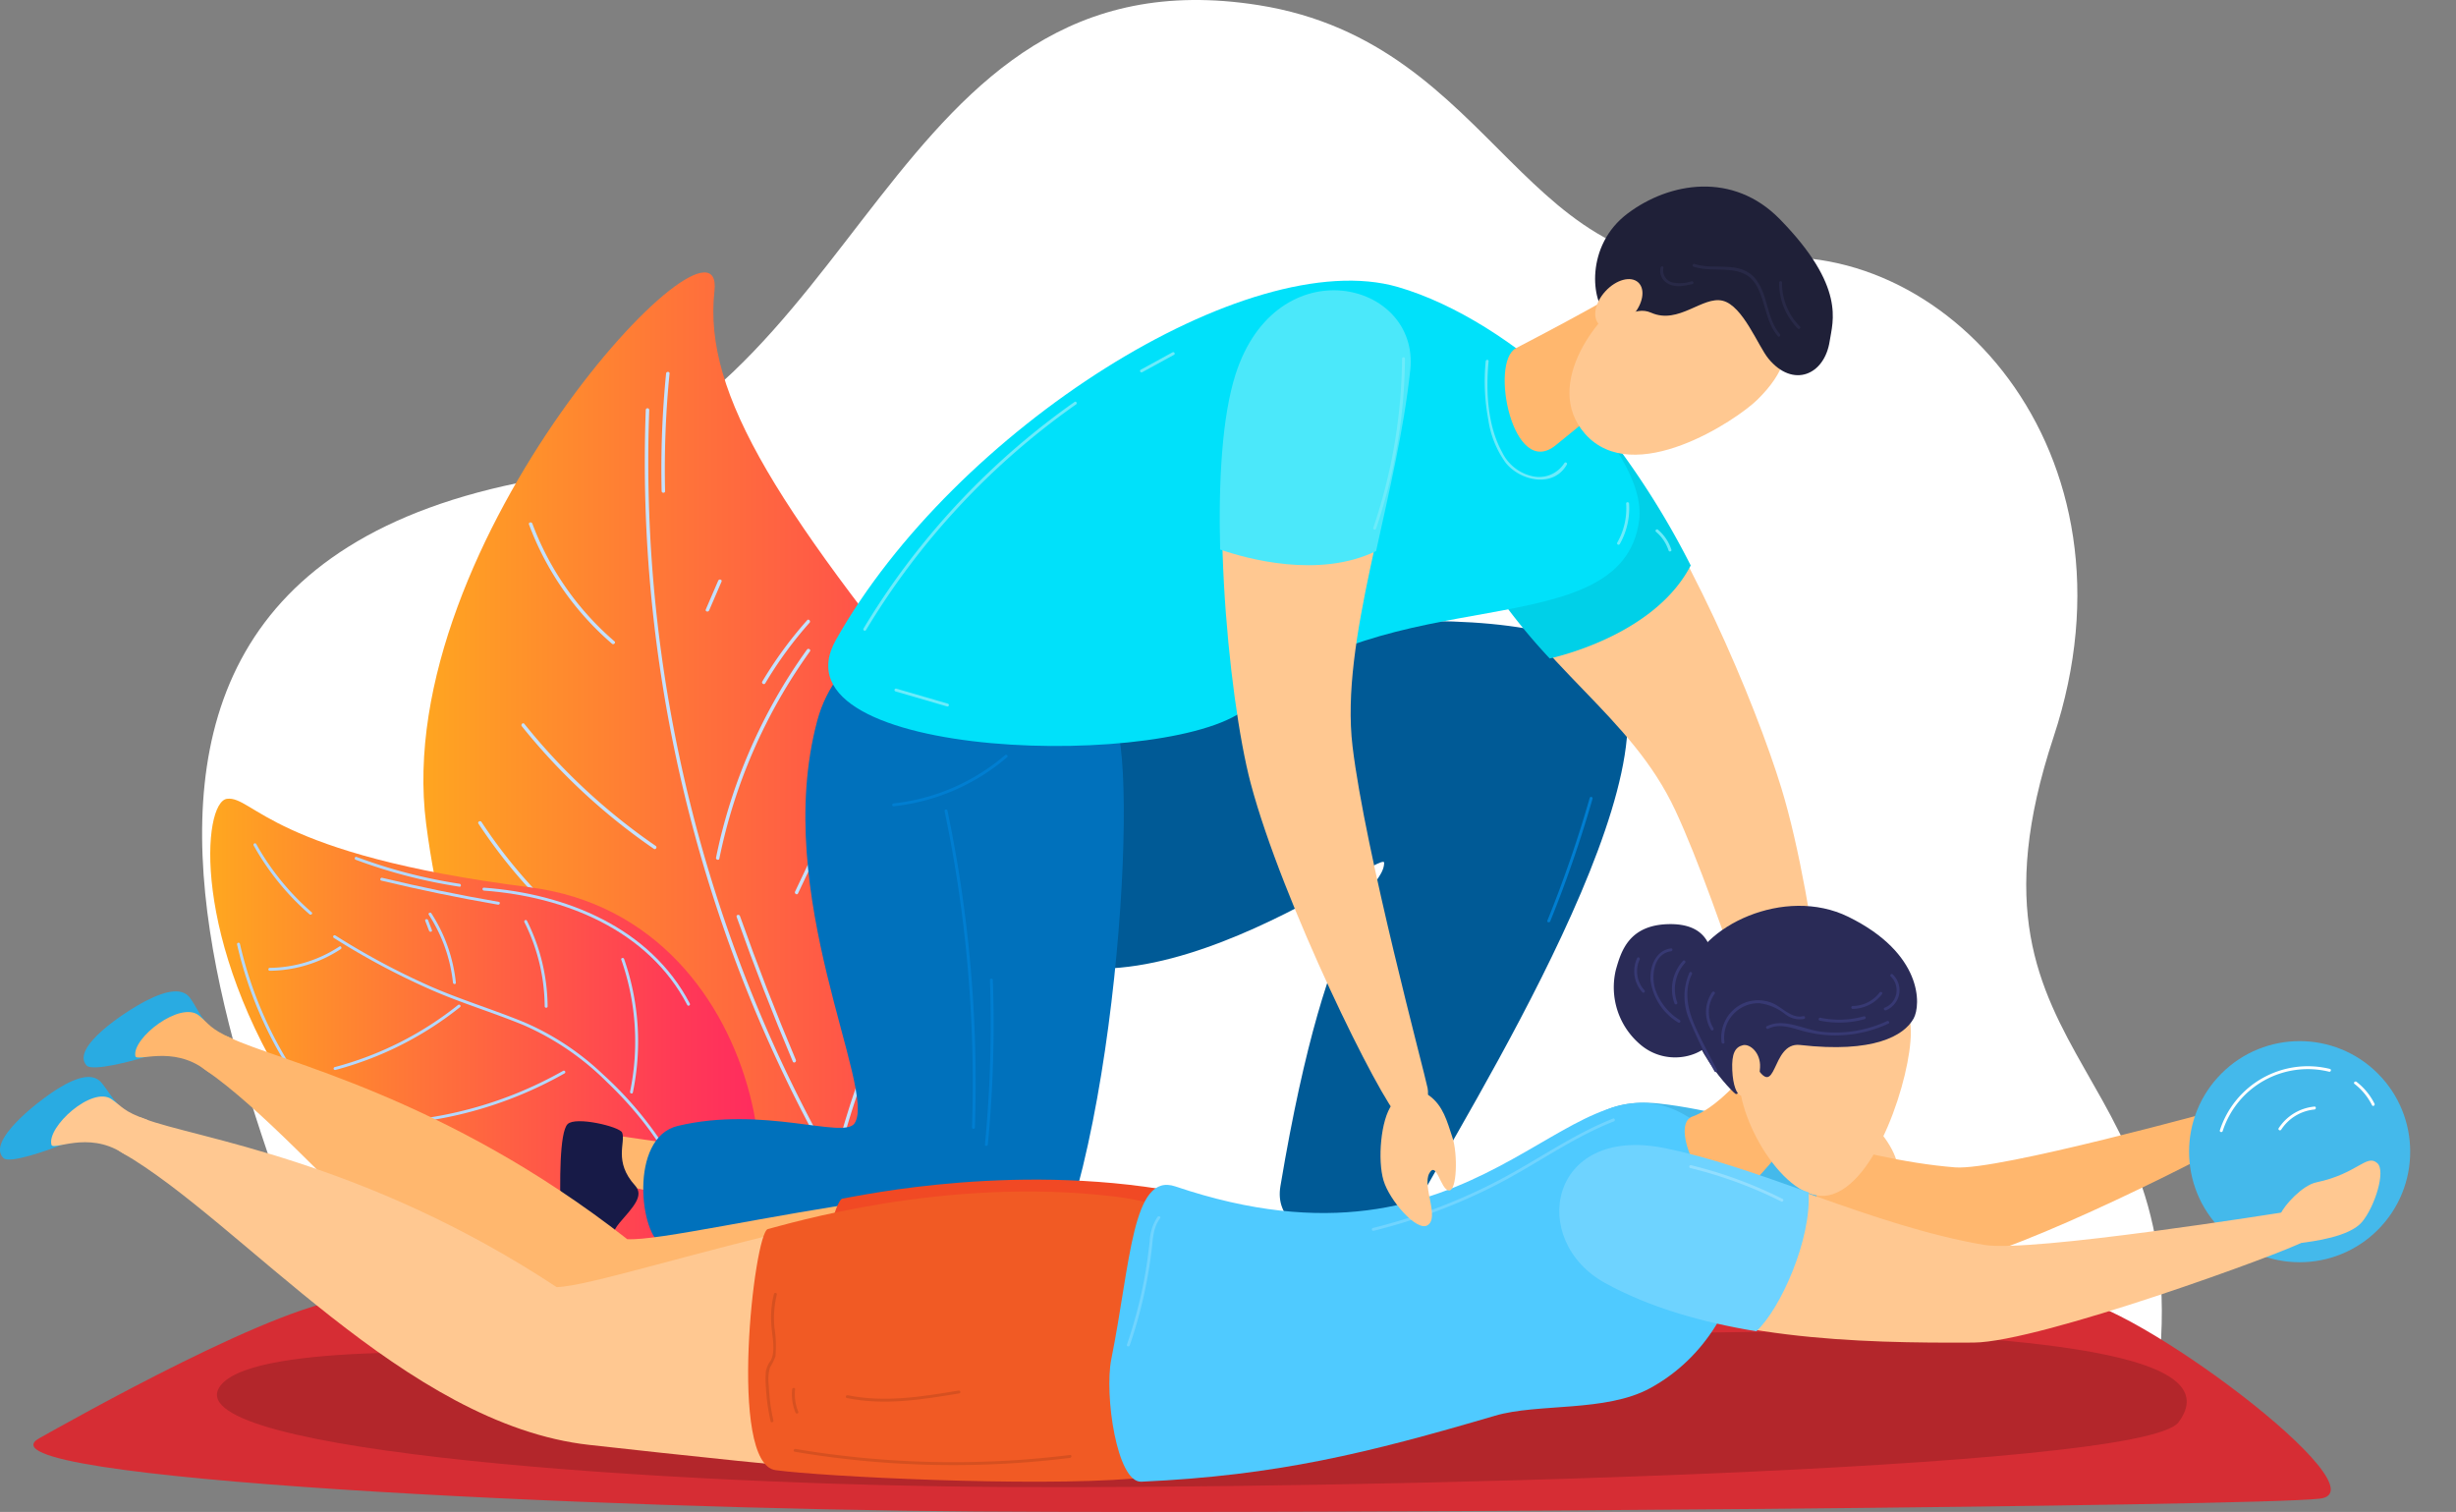 <svg xmlns="http://www.w3.org/2000/svg" xmlns:xlink="http://www.w3.org/1999/xlink" width="345.423" height="212.637" viewBox="0 0 345.423 212.637"><rect x="0" y="0" width="345.423" height="212.637" fill="#808080" stroke="none"/><defs><linearGradient id="linear-gradient" y1="0.5" x2="1" y2="0.5" gradientUnits="objectBoundingBox"><stop offset="0" stop-color="#ffac1d"></stop><stop offset="0.355" stop-color="#ff7638"></stop><stop offset="0.791" stop-color="#ff3a56"></stop><stop offset="1" stop-color="#ff2363"></stop></linearGradient></defs><g id="Gruppe_269" data-name="Gruppe 269" transform="translate(613.496 -3313.051)"><g id="Gruppe_246" data-name="Gruppe 246" transform="translate(-585.071 3313.051)"><path id="Pfad_717" data-name="Pfad 717" d="M-326.646,3349.623c-31.735,5.016-34.7-30.48-68.87-35.857-52.7-8.292-55.112,58.029-102.188,66.831-85.7,16.025-26.544,109.046-25.3,131.477h253.184c9.059-50.416-29.65-47.563-13.839-95.362C-270.281,3376.281-299.466,3345.327-326.646,3349.623Z" transform="translate(544.052 -3313.051)" fill="#fff"></path><g id="Gruppe_244" data-name="Gruppe 244" transform="translate(31.121 38.316)"><path id="Pfad_718" data-name="Pfad 718" d="M-404.509,3549.379c16.266-2.129,42.112-41.531,14.282-75.267s-38.473-50.209-36.855-64.843-45.657,35.25-40.551,74.929C-462.281,3525.8-437.842,3553.742-404.509,3549.379Z" transform="translate(468.02 -3406.659)" fill="url(#linear-gradient)"></path><path id="Pfad_719" data-name="Pfad 719" d="M-391.8,3453.571a.243.243,0,0,1,.486.013,198.651,198.651,0,0,0,3.6,45.6,200.8,200.8,0,0,0,13.958,43.792,197.842,197.842,0,0,0,12.071,22.688c.165.267-.262.5-.426.234a199.139,199.139,0,0,1-19.452-41.542,201.4,201.4,0,0,1-9.479-44.674A197.849,197.849,0,0,1-391.8,3453.571Z" transform="translate(423.078 -3434.234)" fill="#c4e1ff"></path><path id="Pfad_720" data-name="Pfad 720" d="M-324.3,3647.055a126.541,126.541,0,0,1,18.244-38.105c.18-.255.594,0,.413.256a126.134,126.134,0,0,0-18.192,37.991A.243.243,0,0,1-324.3,3647.055Z" transform="translate(383.135 -3526.086)" fill="#c4e1ff"></path><path id="Pfad_721" data-name="Pfad 721" d="M-340.342,3603.415l5.192-10.951c.134-.282.546-.024.413.257l-5.192,10.951C-340.062,3603.953-340.475,3603.695-340.342,3603.415Z" transform="translate(392.618 -3516.338)" fill="#c4e1ff"></path><path id="Pfad_722" data-name="Pfad 722" d="M-354.677,3536.094c.182-.252.6,0,.413.256A75.818,75.818,0,0,0-367,3565.486c-.062.306-.527.164-.465-.142A76.138,76.138,0,0,1-354.677,3536.094Z" transform="translate(408.627 -3483.052)" fill="#c4e1ff"></path><path id="Pfad_723" data-name="Pfad 723" d="M-371.009,3516.367l1.748-4.057c.122-.284.589-.146.465.142l-1.749,4.057C-370.667,3516.792-371.134,3516.655-371.009,3516.367Z" transform="translate(410.73 -3468.973)" fill="#c4e1ff"></path><path id="Pfad_724" data-name="Pfad 724" d="M-431.286,3492.709a40.491,40.491,0,0,0,11.55,16.555c.237.2-.117.537-.353.334a40.954,40.954,0,0,1-11.669-16.772C-431.868,3492.533-431.395,3492.419-431.286,3492.709Z" transform="translate(446.611 -3457.387)" fill="#c4e1ff"></path><path id="Pfad_725" data-name="Pfad 725" d="M-433.92,3561.641a86.364,86.364,0,0,0,18.472,17.161c.257.177,0,.591-.256.413a86.786,86.786,0,0,1-18.569-17.24C-434.467,3561.733-434.116,3561.4-433.92,3561.641Z" transform="translate(448.12 -3498.154)" fill="#c4e1ff"></path><path id="Pfad_726" data-name="Pfad 726" d="M-394.03,3649.729a32.537,32.537,0,0,0,8.838,5.118c.29.111.151.578-.142.465a32.954,32.954,0,0,1-8.953-5.17C-394.526,3649.948-394.273,3649.532-394.03,3649.729Z" transform="translate(424.524 -3550.205)" fill="#c4e1ff"></path><path id="Pfad_727" data-name="Pfad 727" d="M-448.72,3595.312a71.835,71.835,0,0,0,15.855,17.188c.244.19-.009.606-.256.413a72.547,72.547,0,0,1-16.024-17.366C-449.318,3595.284-448.891,3595.052-448.72,3595.312Z" transform="translate(456.895 -3518.025)" fill="#c4e1ff"></path><path id="Pfad_728" data-name="Pfad 728" d="M-401,3684.672a62.062,62.062,0,0,0,21.83,10.771c.3.081.161.546-.141.465a62.423,62.423,0,0,1-21.946-10.823C-401.5,3684.9-401.25,3684.481-401,3684.672Z" transform="translate(428.644 -3570.847)" fill="#c4e1ff"></path><path id="Pfad_729" data-name="Pfad 729" d="M-420.718,3672.19a55.289,55.289,0,0,0,17.227,13.208c.28.137.023.55-.256.413a55.635,55.635,0,0,1-17.324-13.285C-421.277,3672.289-420.925,3671.954-420.718,3672.19Z" transform="translate(440.325 -3563.455)" fill="#c4e1ff"></path><path id="Pfad_730" data-name="Pfad 730" d="M-359.936,3627.554q3.626,10.231,7.858,20.23c.121.286-.3.522-.426.235q-4.255-10.054-7.9-20.348C-360.512,3627.375-360.039,3627.261-359.936,3627.554Z" transform="translate(404.464 -3537.037)" fill="#c4e1ff"></path><path id="Pfad_731" data-name="Pfad 731" d="M-351.611,3534.644a56.246,56.246,0,0,1,6.31-8.618c.208-.234.541.12.334.353a55.551,55.551,0,0,0-6.231,8.522C-351.358,3535.17-351.771,3534.914-351.611,3534.644Z" transform="translate(399.281 -3477.121)" fill="#c4e1ff"></path><path id="Pfad_732" data-name="Pfad 732" d="M-385.577,3441.049c.031-.309.517-.3.486.013a136.6,136.6,0,0,0-.629,16.532c.007.313-.479.3-.486-.013A136.608,136.608,0,0,1-385.577,3441.049Z" transform="translate(419.714 -3426.838)" fill="#c4e1ff"></path></g><g id="Gruppe_245" data-name="Gruppe 245" transform="translate(1.139 112.324)"><path id="Pfad_733" data-name="Pfad 733" d="M-472.214,3655.576c14.794-1.24,11.418-51.145-24.189-55.659-36.328-4.605-38.823-12.887-42.5-12.432-3.447.426-5.153,19.87,9.71,42.614C-514.574,3652.476-494.347,3657.431-472.214,3655.576Z" transform="translate(541.27 -3587.467)" fill="url(#linear-gradient)"></path><path id="Pfad_734" data-name="Pfad 734" d="M-498.7,3634.414a102.385,102.385,0,0,0,13.046,7.015c4.428,1.977,9.063,3.358,13.537,5.2a37.644,37.644,0,0,1,11.051,7.318,51.354,51.354,0,0,1,8.152,9.416,35.2,35.2,0,0,1,5.363,12.83c.049.258-.348.357-.4.1-1.578-8.318-6.527-15.51-12.569-21.272a38.259,38.259,0,0,0-11.719-8c-4.3-1.774-8.756-3.1-13.02-4.975a102.847,102.847,0,0,1-13.659-7.288A.2.2,0,0,1-498.7,3634.414Z" transform="translate(516.305 -3615.178)" fill="#b3d8ff"></path><path id="Pfad_735" data-name="Pfad 735" d="M-526.006,3602.91a35.876,35.876,0,0,0,7.793,9.594c.2.173-.1.454-.3.282a36.18,36.18,0,0,1-7.855-9.679A.2.2,0,0,1-526.006,3602.91Z" transform="translate(532.482 -3596.528)" fill="#b3d8ff"></path><path id="Pfad_736" data-name="Pfad 736" d="M-399.64,3642.34a35.172,35.172,0,0,1,1.23,18.776c-.053.257-.445.137-.392-.119a34.78,34.78,0,0,0-1.235-18.558C-400.124,3642.19-399.726,3642.094-399.64,3642.34Z" transform="translate(457.854 -3619.795)" fill="#b3d8ff"></path><path id="Pfad_737" data-name="Pfad 737" d="M-432.983,3629.263a27.293,27.293,0,0,1,2.905,12.041c0,.264-.407.252-.409-.011a26.812,26.812,0,0,0-2.855-11.833C-433.459,3629.225-433.1,3629.027-432.983,3629.263Z" transform="translate(477.532 -3612.093)" fill="#b3d8ff"></path><path id="Pfad_738" data-name="Pfad 738" d="M-465.847,3626.722a22.187,22.187,0,0,1,3.448,9.752c.028.261-.381.248-.409-.011a21.775,21.775,0,0,0-3.4-9.544C-466.35,3626.7-465.99,3626.5-465.847,3626.722Z" transform="translate(496.951 -3610.597)" fill="#b3d8ff"></path><path id="Pfad_739" data-name="Pfad 739" d="M-467.005,3628.993l.539,1.4c.095.246-.3.341-.4.1l-.539-1.4C-467.5,3628.846-467.1,3628.75-467.005,3628.993Z" transform="translate(497.646 -3611.912)" fill="#b3d8ff"></path><path id="Pfad_740" data-name="Pfad 740" d="M-439.939,3720.485a43.621,43.621,0,0,0,21.085-4c.238-.111.436.248.2.359a44.069,44.069,0,0,1-21.293,4.048C-440.212,3720.878-440.2,3720.469-439.939,3720.485Z" transform="translate(481.536 -3663.665)" fill="#b3d8ff"></path><path id="Pfad_741" data-name="Pfad 741" d="M-486.474,3688.175a55.738,55.738,0,0,0,27.09-7.242.2.2,0,0,1,.2.359,56.177,56.177,0,0,1-27.3,7.292C-486.749,3688.586-486.737,3688.177-486.474,3688.175Z" transform="translate(509.023 -3642.659)" fill="#b3d8ff"></path><path id="Pfad_742" data-name="Pfad 742" d="M-498.7,3667.014a47.1,47.1,0,0,0,17.349-8.739c.2-.163.488.132.282.3a47.6,47.6,0,0,1-17.532,8.839A.2.2,0,0,1-498.7,3667.014Z" transform="translate(516.213 -3629.264)" fill="#b3d8ff"></path><path id="Pfad_743" data-name="Pfad 743" d="M-521.078,3641.218a18.089,18.089,0,0,0,9.78-3c.22-.145.416.215.2.359a18.491,18.491,0,0,1-9.988,3.049C-521.353,3641.63-521.341,3641.221-521.078,3641.218Z" transform="translate(529.463 -3617.425)" fill="#b3d8ff"></path><path id="Pfad_744" data-name="Pfad 744" d="M-531.638,3637.117a55.44,55.44,0,0,0,8.883,19.8c.153.215-.208.41-.359.2a55.731,55.731,0,0,1-8.922-19.9A.205.205,0,0,1-531.638,3637.117Z" transform="translate(535.819 -3616.706)" fill="#b3d8ff"></path><path id="Pfad_745" data-name="Pfad 745" d="M-447.5,3618.04c11.474.835,23.381,5.607,28.954,16.3.122.233-.237.431-.359.2-5.5-10.562-17.274-15.261-28.605-16.086C-447.774,3618.43-447.764,3618.021-447.5,3618.04Z" transform="translate(486.002 -3605.526)" fill="#b3d8ff"></path><path id="Pfad_746" data-name="Pfad 746" d="M-491.351,3607.47a72.684,72.684,0,0,0,14.489,3.773c.257.039.249.449-.011.409a73.176,73.176,0,0,1-14.6-3.791C-491.716,3607.77-491.6,3607.377-491.351,3607.47Z" transform="translate(511.934 -3599.274)" fill="#b3d8ff"></path><path id="Pfad_747" data-name="Pfad 747" d="M-482.57,3614.643q8.148,1.959,16.41,3.384c.259.044.138.437-.119.392q-8.258-1.424-16.41-3.384C-482.945,3614.973-482.826,3614.581-482.57,3614.643Z" transform="translate(506.752 -3603.515)" fill="#b3d8ff"></path></g></g><g id="Gruppe_268" data-name="Gruppe 268" transform="translate(-613.497 3339.289)"><g id="Gruppe_256" data-name="Gruppe 256" transform="translate(78.792)"><g id="Gruppe_251" data-name="Gruppe 251" transform="translate(0 59.833)"><g id="Gruppe_248" data-name="Gruppe 248" transform="translate(54.203 1.264)"><g id="Gruppe_247" data-name="Gruppe 247"><path id="Pfad_748" data-name="Pfad 748" d="M-167.015,3720.624s-2.088,11.922-2.339,13.347,6.915,1.564,6.942.7c.095-2.934,2.708-11.176,2.708-11.176Z" transform="translate(218.159 -3641.132)" fill="#ffb76e"></path><path id="Pfad_749" data-name="Pfad 749" d="M-172.727,3747.479c-.827.293-2.5,6.448-1.408,7.628s8.218,1.362,12.795,1.325c3.514-.029,9.7.076,9.322-1.89-.749-3.854-5.8-4.313-8-6.311s-3.731-3.636-5.216-2.361C-168.7,3748.846-171.328,3746.983-172.727,3747.479Z" transform="translate(221.192 -3655.779)" fill="#171a47"></path><path id="Pfad_750" data-name="Pfad 750" d="M-284.82,3566.477c16.535,23.866,57.962-8.413,57.921-6.063-.067,3.8-7.642,4.009-14.589,45.478-1.558,9.3,16.2,8.7,17.564,5.684,3.943-8.734,36.955-58.976,30.419-76.649-5.138-13.892-56.085-7.974-75.5-1.866C-289.6,3539.541-292.2,3555.822-284.82,3566.477Z" transform="translate(288.58 -3526.418)" fill="#005a96"></path></g><path id="Pfad_751" data-name="Pfad 751" d="M-75.875,3587.017a172.791,172.791,0,0,1-5.952,17.24c-.1.244.3.35.4.109a172.9,172.9,0,0,0,5.951-17.24A.2.2,0,0,0-75.875,3587.017Z" transform="translate(166.464 -3562.128)" fill="#007ed1"></path></g><g id="Gruppe_250" data-name="Gruppe 250"><g id="Gruppe_249" data-name="Gruppe 249" transform="translate(0 71.612)"><path id="Pfad_752" data-name="Pfad 752" d="M-390.691,3705.043s-11.977-1.747-13.408-1.957-1.367,6.956-.5,6.959c2.936.01,11.249,2.388,11.249,2.388Z" transform="translate(411.68 -3701.117)" fill="#ffb76e"></path><path id="Pfad_753" data-name="Pfad 753" d="M-412.294,3699.88c-.317-.818-6.517-2.319-7.666-1.189s-1.127,8.253-.959,12.828c.129,3.511.2,9.7,2.154,9.264,3.832-.859,4.146-5.92,6.08-8.174s3.528-3.833,2.212-5.282C-413.544,3703.945-411.757,3701.265-412.294,3699.88Z" transform="translate(421.002 -3698.284)" fill="#171a47"></path></g><path id="Pfad_754" data-name="Pfad 754" d="M-368,3538.614c-6.538,24.526,8.476,51.9,5.241,56.634-1.542,2.257-12.821-2.522-24.867.359-6.95,1.663-5.259,15.658-2.115,16.677,17.017,5.513,34.932,16.087,46.681,12.518,14.172-4.306,19.926-65.283,17.723-82.592C-328.693,3515.845-362.885,3519.425-368,3538.614Z" transform="translate(404.149 -3523.329)" fill="#0071bc"></path><path id="Pfad_755" data-name="Pfad 755" d="M-288.525,3591.308c-.054-.258-.449-.148-.4.108a186.452,186.452,0,0,1,3.854,44.462c-.009.264.4.263.409,0A186.912,186.912,0,0,0-288.525,3591.308Z" transform="translate(342.987 -3563.396)" fill="#007ed1"></path><path id="Pfad_756" data-name="Pfad 756" d="M-273.958,3649.487c-.009-.263-.419-.264-.409,0a177.216,177.216,0,0,1-.7,23.133c-.025.262.384.26.409,0A177.205,177.205,0,0,0-273.958,3649.487Z" transform="translate(334.804 -3597.731)" fill="#007ed1"></path><path id="Pfad_757" data-name="Pfad 757" d="M-291.054,3572.43a28.851,28.851,0,0,1-15.673,6.785c-.259.028-.262.438,0,.409a29.33,29.33,0,0,0,15.963-6.9C-290.564,3572.547-290.855,3572.259-291.054,3572.43Z" transform="translate(353.617 -3552.301)" fill="#007ed1"></path></g></g><g id="Gruppe_253" data-name="Gruppe 253" transform="translate(125.843 29.685)"><g id="Gruppe_252" data-name="Gruppe 252" transform="translate(0)"><path id="Pfad_758" data-name="Pfad 758" d="M-110.34,3472.144c9.814,16.821,22.094,22.75,28.418,36.3s15.607,44.325,16.387,46.382,4.576,4.793,5.584,1.446-2.028-34.512-7.064-50.975c-3.654-11.944-13.567-35.591-24.066-48.837C-102.543,3442-118.249,3458.588-110.34,3472.144Z" transform="translate(112.922 -3450.379)" fill="#ffc891"></path><path id="Pfad_759" data-name="Pfad 759" d="M3.459,3695.658c2.273-.677,6.938-.729,9.079.656s4.939,5.846,4,7.09c-1.143,1.51-4.309-1.742-6.015-1.246-5.233,1.522-7.4-.659-8.166-1.835C1.368,3698.814,1.377,3696.28,3.459,3695.658Z" transform="translate(45.467 -3594.7)" fill="#ffc891"></path><path id="Pfad_760" data-name="Pfad 760" d="M-91.573,3455.424c-11.775-14.856-27.91,2.184-19.785,16.11a84.673,84.673,0,0,0,11.129,14.828c2.674-.617,15.078-3.926,19.827-13.085A115.83,115.83,0,0,0-91.573,3455.424Z" transform="translate(113.558 -3449.676)" fill="#00d0e8"></path></g><path id="Pfad_761" data-name="Pfad 761" d="M-42.426,3497.795a6.146,6.146,0,0,0-1.876-2.807c-.2-.169-.49.119-.289.29a5.757,5.757,0,0,1,1.771,2.626C-42.74,3498.153-42.344,3498.046-42.426,3497.795Z" transform="translate(72.861 -3476.41)" fill="#6cebfa"></path></g><g id="Gruppe_254" data-name="Gruppe 254" transform="translate(37.698 13.233)"><path id="Pfad_762" data-name="Pfad 762" d="M-269.753,3469.331c-9.539,9.089-67.769,7.88-58.062-9.347,16.668-29.581,57.988-55.71,79.036-49.607,16.236,4.708,35.29,22.823,33.922,32.853C-217.316,3461.255-250.7,3451.175-269.753,3469.331Z" transform="translate(328.902 -3409.484)" fill="#00e1fa"></path><path id="Pfad_763" data-name="Pfad 763" d="M-287.141,3451.093a105.445,105.445,0,0,0-24.247,23.7q-2.913,3.957-5.442,8.174a.2.2,0,0,0,.353.207,105.042,105.042,0,0,1,29.542-31.73C-286.72,3451.3-286.924,3450.941-287.141,3451.093Z" transform="translate(321.789 -3434.04)" fill="#6cebfa"></path><path id="Pfad_764" data-name="Pfad 764" d="M-217.21,3434.063l-4.473,2.448c-.231.127-.025.48.206.354l4.473-2.448C-216.772,3434.29-216.979,3433.936-217.21,3434.063Z" transform="translate(265.63 -3423.986)" fill="#6cebfa"></path><path id="Pfad_765" data-name="Pfad 765" d="M-92.136,3451.217a4.2,4.2,0,0,1-4.457,1.847,6.234,6.234,0,0,1-4.293-3.388c-2.067-3.742-2.292-8.626-1.9-12.787.025-.263-.385-.26-.409,0a29.031,29.031,0,0,0,.361,8.192,13.652,13.652,0,0,0,2.478,6.124c2.054,2.534,6.692,3.544,8.571.217A.2.2,0,0,0-92.136,3451.217Z" transform="translate(195.661 -3425.556)" fill="#6cebfa"></path><path id="Pfad_766" data-name="Pfad 766" d="M-56.17,3485.8c-.016-.262-.426-.264-.409,0a9.739,9.739,0,0,1-1.249,5.479.2.2,0,0,0,.353.206A10.155,10.155,0,0,0-56.17,3485.8Z" transform="translate(168.801 -3454.445)" fill="#6cebfa"></path><path id="Pfad_767" data-name="Pfad 767" d="M-298.63,3551.757l-7.242-2.109a.2.2,0,0,0-.109.395l7.242,2.109A.2.2,0,0,0-298.63,3551.757Z" transform="translate(315.448 -3492.271)" fill="#6cebfa"></path></g><g id="Gruppe_255" data-name="Gruppe 255" transform="translate(132.838)"><path id="Pfad_768" data-name="Pfad 768" d="M-75.56,3422.817s-11.3,9.08-13.7,11.062c-6.052,5-9.389-11.66-5.616-13.624,11.8-6.145,15.7-8.606,15.7-8.606Z" transform="translate(96.469 -3397.529)" fill="#ffb76e"></path><path id="Pfad_769" data-name="Pfad 769" d="M-65.261,3411.354c-4.615,2.427-12.932,12.8-6.769,19.787,6.814,7.724,21.291-1.894,24.254-4.815,7.889-7.776,2.255-12.391-2.194-14.991S-61.86,3409.566-65.261,3411.354Z" transform="translate(83.328 -3396.368)" fill="#ffc891"></path><path id="Pfad_770" data-name="Pfad 770" d="M-63.777,3395.048c2.058,1.514,3.721-1.272,6.262-.15,3.865,1.708,7.24-2.4,10.071-1.684s4.955,6.352,6.407,8.125c3.46,4.224,7.91,2.337,8.628-2.472.408-2.724,2.307-7.594-7.01-17.122-6.6-6.752-15.549-5.213-21.407-.809C-66.9,3385.5-65.864,3393.513-63.777,3395.048Z" transform="translate(78.119 -3377.154)" fill="#1f2038"></path><path id="Pfad_771" data-name="Pfad 771" d="M-60.154,3414.13c-1.508,1.642-3.577,2.2-4.621,1.237s-.667-3.067.842-4.709,3.577-2.2,4.621-1.237S-58.646,3412.488-60.154,3414.13Z" transform="translate(78.097 -3395.936)" fill="#ffc891"></path><path id="Pfad_772" data-name="Pfad 772" d="M-38.642,3406.667a5.332,5.332,0,0,1-2.626.175,1.7,1.7,0,0,1-1.337-2.019.2.2,0,0,0-.395-.109,1.984,1.984,0,0,0,.927,2.214c1.054.688,2.4.393,3.54.133C-38.276,3407-38.385,3406.609-38.642,3406.667Z" transform="translate(64.929 -3393.348)" fill="#282947"></path><path id="Pfad_773" data-name="Pfad 773" d="M-19.626,3413.6c-1.89-2.205-1.612-5.436-3.371-7.7-2.129-2.743-5.8-1.24-8.656-2.176-.251-.082-.359.313-.109.395,3.041,1,7.005-.693,8.89,2.724,1.247,2.261,1.222,5.025,2.957,7.049C-19.743,3414.094-19.455,3413.8-19.626,3413.6Z" transform="translate(58.331 -3392.842)" fill="#282947"></path><path id="Pfad_774" data-name="Pfad 774" d="M.75,3416.03a8.6,8.6,0,0,1-2.512-6.166.2.2,0,0,0-.409,0A9.019,9.019,0,0,0,.46,3416.32C.646,3416.507.935,3416.218.75,3416.03Z" transform="translate(40.769 -3396.358)" fill="#282947"></path></g></g><path id="Pfad_775" data-name="Pfad 775" d="M-601.174,3778.825c4.041-2.248,34.726-19.659,44.3-19.656s232.58,0,241.118,0,44.729,27.086,35.3,28.165-136.013,2.157-188.946,1.8S-611.593,3784.62-601.174,3778.825Z" transform="translate(606.713 -3602.803)" fill="#d62d34"></path><path id="Pfad_776" data-name="Pfad 776" d="M-538.662,3778.393c3.684-6.364,35.559-4.873,44.206-4.87s177.672-3.407,185.378-3.1c28.759,1.165,52.783,3.7,46.016,12.8-5.109,6.867-117.293,9.385-165.113,9.108S-543.88,3787.407-538.662,3778.393Z" transform="translate(569.461 -3609.441)" fill="#b3262b"></path><g id="Gruppe_266" data-name="Gruppe 266" transform="translate(0 101.156)"><g id="Gruppe_257" data-name="Gruppe 257" transform="translate(220.614 23.683)"><path id="Pfad_777" data-name="Pfad 777" d="M152.061,3686.718c1.442-1.361,4.861-4.6,7.319-4.574s6.842,1.958,6.856,3.552c.017,1.934-2.659,1.092-6.939,4.547-1.446,1.167-4.842,1.279-5.978.906C151.587,3690.58,151.143,3687.583,152.061,3686.718Z" transform="translate(-59.042 -3682.144)" fill="#ffb76e"></path><path id="Pfad_778" data-name="Pfad 778" d="M-67.075,3711.258c13.961,6.416,32.854,4.945,47.275,3.386,8.4-.908,38.53-16.208,40.542-17.773,1.267-.986,1.165-4.79-1.731-4.042-1.611.416-32.622,9-38.643,8.525-14.3-1.126-29.313-7.424-41.611-8.751C-75.958,3691.014-77.18,3706.613-67.075,3711.258Z" transform="translate(74.009 -3688.255)" fill="#ffb76e"></path><path id="Pfad_779" data-name="Pfad 779" d="M-38.813,3697.4c-.006-.054-.025-.106-.033-.16-8.127-2.118-16-4.456-23.009-5.212-15.013-1.621-16.259,14.3-5.949,19.034,6.923,3.181,15.034,4.459,23.233,4.753C-41.4,3711.454-38.164,3703.014-38.813,3697.4Z" transform="translate(74.519 -3687.914)" fill="#44b9eb"></path></g><g id="Gruppe_258" data-name="Gruppe 258" transform="translate(11.76 12.033)"><path id="Pfad_780" data-name="Pfad 780" d="M-571.344,3661.371c-2.124,1.176-3.629,1.188-5.076,1.632s-7.129,1.981-7.927,1.1c-2.3-2.524,5.457-7.6,8.347-9.094,3.1-1.6,5.179-1.766,6.177-.441.644.854,1.348,2.319,1.957,3.057C-567.369,3658.23-569.117,3660.138-571.344,3661.371Z" transform="translate(584.767 -3653.684)" fill="#29abe2"></path><path id="Pfad_781" data-name="Pfad 781" d="M-567.018,3666.966c.169.885,5.2-1.557,9.82,1.932,3.957,2.991,5.65-3.546,3.734-4.407-3.07-1.378-3.209-2.069-4.6-3.223C-560.637,3659.139-567.5,3664.405-567.018,3666.966Z" transform="translate(574.297 -3657.871)" fill="#ffb76e"></path><path id="Pfad_782" data-name="Pfad 782" d="M-404.715,3730.277c-18.574,1.068-52.77-5.674-78.392-10.641s-46.27-35.373-62.142-46.314c-3.451-2.379-.705-6.545,3.48-4.522,6.88,3.326,30.211,8.235,55.879,28.341,8.723.492,60.4-14.175,83.746-4.535S-394.573,3729.694-404.715,3730.277Z" transform="translate(562.349 -3662.295)" fill="#ffb76e"></path><path id="Pfad_783" data-name="Pfad 783" d="M-330.706,3721.017c-1.964.32-8.319,32.42-1.688,33.881s35.724,5.546,49.92,5.289c15.967-.29,31.931-33.317.8-39.733C-305.24,3715.6-328.167,3720.6-330.706,3721.017Z" transform="translate(437.436 -3691.879)" fill="#f14924"></path></g><g id="Gruppe_259" data-name="Gruppe 259" transform="translate(0 24.067)"><path id="Pfad_784" data-name="Pfad 784" d="M-600.25,3690.719c-2.02,1.345-3.52,1.481-4.925,2.041s-6.943,2.557-7.811,1.747c-2.5-2.328,4.817-8.022,7.576-9.745,2.96-1.848,5.017-2.183,6.12-.945.711.8,1.533,2.2,2.2,2.886C-596.544,3687.264-598.13,3689.308-600.25,3690.719Z" transform="translate(613.496 -3683.083)" fill="#29abe2"></path><path id="Pfad_785" data-name="Pfad 785" d="M-595.884,3696.594c.24.869,5.057-1.977,9.945,1.123,4.189,2.657,5.342-4,3.362-4.7-3.172-1.124-3.367-1.8-4.85-2.837C-590.164,3688.271-596.578,3694.081-595.884,3696.594Z" transform="translate(603.124 -3687.053)" fill="#ffc891"></path><path id="Pfad_786" data-name="Pfad 786" d="M-429.357,3746.965c-18.425,2.582-53.058-1.343-79-4.2s-49.006-31.473-65.718-41.082c-3.633-2.088-1.237-6.466,3.1-4.792,7.129,2.752,30.784,5.739,58.008,23.682,8.733-.223,59.041-19.063,83.1-11.362S-419.3,3745.555-429.357,3746.965Z" transform="translate(591.26 -3691.018)" fill="#ffc891"></path><path id="Pfad_787" data-name="Pfad 787" d="M-353.661,3727.716c-1.931.479-5.642,32.991,1.086,33.906s36.034,2.351,50.185,1.193c18.584-1.521,29.1-35.814-2.448-39.665C-328.722,3720.234-351.164,3727.1-353.661,3727.716Z" transform="translate(461.655 -3706.325)" fill="#f15a24"></path><path id="Pfad_788" data-name="Pfad 788" d="M-301.909,3811.735a133.215,133.215,0,0,1-38.609-.847c-.257-.044-.368.351-.109.395a133.56,133.56,0,0,0,38.718.862C-301.651,3812.113-301.648,3811.7-301.909,3811.735Z" transform="translate(452.405 -3758.573)" fill="#d65020"></path><path id="Pfad_789" data-name="Pfad 789" d="M-349.266,3757.416a13.375,13.375,0,0,0-.36,4.428c.084,1.483.645,3.654-.128,5a3.362,3.362,0,0,0-.653,1.491,13.573,13.573,0,0,0,.013,2.3,28.32,28.32,0,0,0,.652,4.688c.057.257.452.148.395-.109a27.539,27.539,0,0,1-.654-4.969,6.08,6.08,0,0,1,.172-2.48,8.041,8.041,0,0,0,.763-1.549,15.733,15.733,0,0,0-.126-3.994,13.806,13.806,0,0,1,.322-4.692A.2.2,0,0,0-349.266,3757.416Z" transform="translate(458.122 -3726.905)" fill="#d65020"></path><path id="Pfad_790" data-name="Pfad 790" d="M-340.493,3793.28a6.6,6.6,0,0,1-.449-3.167c.027-.262-.383-.26-.409,0a6.826,6.826,0,0,0,.463,3.276C-340.791,3793.63-340.394,3793.524-340.493,3793.28Z" transform="translate(452.767 -3746.188)" fill="#d65020"></path><path id="Pfad_791" data-name="Pfad 791" d="M-307,3790.825c-5.149.869-10.408,1.713-15.6.658-.257-.052-.367.342-.109.395,5.263,1.071,10.589.224,15.813-.658C-306.632,3791.176-306.742,3790.782-307,3790.825Z" transform="translate(441.818 -3746.722)" fill="#d65020"></path></g><g id="Gruppe_261" data-name="Gruppe 261" transform="translate(156.022 18.394)"><g id="Gruppe_260" data-name="Gruppe 260" transform="translate(0 9.314)"><path id="Pfad_792" data-name="Pfad 792" d="M-152.107,3693.287c13.543,6.838,11.574,30.259-4.173,38.828-6.228,3.389-15.756,2.086-21.787,3.861-17.869,5.255-30.661,8.419-49.755,9.282-3.442.155-5.224-12.243-4.222-17.228,2.731-13.579,2.939-26.352,9.009-24.3C-180.035,3718.285-168.245,3685.139-152.107,3693.287Z" transform="translate(232.321 -3691.979)" fill="#4fcaff"></path></g><path id="Pfad_793" data-name="Pfad 793" d="M-14.453,3676.317s-7.523,11.03-12.1,14.851c-4.186,3.5-10.654-9.4-6.987-10.705,5.418-1.929,11.347-11.238,11.347-11.238Z" transform="translate(115.544 -3669.224)" fill="#ffb76e"></path><path id="Pfad_794" data-name="Pfad 794" d="M-221.98,3731.023a6.707,6.707,0,0,0-1.111,3.473c-.191,1.683-.41,3.358-.715,5.025a65.851,65.851,0,0,1-2.483,9.469c-.085.25.31.357.395.109a65.852,65.852,0,0,0,2.413-9.092q.4-2.1.655-4.23c.192-1.573.2-3.236,1.2-4.548C-221.467,3731.02-221.822,3730.816-221.98,3731.023Z" transform="translate(228.765 -3705.676)" fill="#70d4ff"></path><path id="Pfad_795" data-name="Pfad 795" d="M-108.189,3697.354c-5.677,2.238-10.646,5.833-16.026,8.653a80.048,80.048,0,0,1-17.755,6.738.2.2,0,0,0,.109.394,80.393,80.393,0,0,0,17.188-6.434c5.593-2.868,10.721-6.641,16.593-8.956C-107.838,3697.653-107.944,3697.257-108.189,3697.354Z" transform="translate(179.039 -3685.831)" fill="#70d4ff"></path></g><g id="Gruppe_262" data-name="Gruppe 262" transform="translate(301.443 12.584)"><circle id="Ellipse_5" data-name="Ellipse 5" cx="15.549" cy="15.549" r="15.549" transform="translate(0 21.99) rotate(-45)" fill="#44b9eb"></circle><path id="Pfad_796" data-name="Pfad 796" d="M164.724,3679.77a13,13,0,0,0-15.471,8.634c-.081.251.314.359.395.109a12.579,12.579,0,0,1,14.968-8.348C164.872,3680.227,164.981,3679.833,164.724,3679.77Z" transform="translate(-138.482 -3669.422)" fill="#fff"></path><path id="Pfad_797" data-name="Pfad 797" d="M198.235,3687.773a8.879,8.879,0,0,0-2.526-3.076c-.206-.159-.5.129-.289.289a8.628,8.628,0,0,1,2.462,2.993C198,3688.215,198.353,3688.008,198.235,3687.773Z" transform="translate(-165.715 -3672.527)" fill="#fff"></path><path id="Pfad_798" data-name="Pfad 798" d="M174.452,3693.259a6.752,6.752,0,0,0-5.028,3.039c-.145.22.209.426.353.207a6.309,6.309,0,0,1,4.675-2.836C174.711,3693.642,174.714,3693.233,174.452,3693.259Z" transform="translate(-150.382 -3677.61)" fill="#fff"></path></g><g id="Gruppe_263" data-name="Gruppe 263" transform="translate(226.955)"><path id="Pfad_799" data-name="Pfad 799" d="M-45.017,3636.84c-.1-2.059-.248-6.31-6.093-6.275s-6.892,3.952-7.6,6.392a10.542,10.542,0,0,0,3.429,10.541c3.9,3.338,9.515,1.578,10.53-1.368S-44.93,3638.594-45.017,3636.84Z" transform="translate(59.027 -3627.994)" fill="#2a2b57"></path><path id="Pfad_800" data-name="Pfad 800" d="M-15.775,3658.329c-.8,6,6.353,18.525,12.489,17.263,6.744-1.389,11.577-16.759,11.564-22.887-.023-10.633-11.343-12-16.321-9.24S-15.188,3653.908-15.775,3658.329Z" transform="translate(33.515 -3634.885)" fill="#ffc891"></path><path id="Pfad_801" data-name="Pfad 801" d="M-2.275,3640.129c-1.348,2.436-5.652,4.907-15.975,3.724-4.225-.485-3.139,8.371-6.511,2.5-1.178-.363-1.716,5.045-2.617,4.337s-8.625-8.739-6.682-16.66c1.7-6.918,13.654-12.587,22.587-8.209C-.973,3630.97-1.226,3638.232-2.275,3640.129Z" transform="translate(44.464 -3624.286)" fill="#2a2b57"></path><path id="Pfad_802" data-name="Pfad 802" d="M-14.383,3675.252c-.168,3.076-1.641,4.257-2.7,3.955-.592-.169-1.113-1.432-1.208-3.57-.105-2.34.4-3.251,1.5-3.512C-15.8,3671.893-14.271,3673.2-14.383,3675.252Z" transform="translate(34.971 -3652.527)" fill="#ffc891"></path><path id="Pfad_803" data-name="Pfad 803" d="M-30.124,3660.772c-1.057-2.069-2.206-4.116-3.133-6.247-.994-2.283-1.541-4.877-.393-7.212.116-.235-.237-.443-.353-.207a8.279,8.279,0,0,0-.038,6.558,65.652,65.652,0,0,0,3.564,7.314C-30.358,3661.213-30,3661.006-30.124,3660.772Z" transform="translate(44.658 -3637.704)" fill="#373973"></path><path id="Pfad_804" data-name="Pfad 804" d="M-26.433,3653.841a4.847,4.847,0,0,0-.176,5.27.2.2,0,0,0,.353-.207,4.436,4.436,0,0,1,.176-4.856C-25.93,3653.831-26.284,3653.626-26.433,3653.841Z" transform="translate(40.288 -3641.69)" fill="#373973"></path><path id="Pfad_805" data-name="Pfad 805" d="M-10.518,3658.961c-1.68.4-2.98-1.3-4.416-1.869A5.331,5.331,0,0,0-18.55,3657a5.256,5.256,0,0,0-3.458,5.634c.03.258.44.261.409,0a4.83,4.83,0,0,1,4.916-5.491,7.242,7.242,0,0,1,3.668,1.58,3.279,3.279,0,0,0,2.6.634C-10.153,3659.294-10.262,3658.9-10.518,3658.961Z" transform="translate(37.183 -3643.448)" fill="#373973"></path><path id="Pfad_806" data-name="Pfad 806" d="M10.352,3663.851a17.171,17.171,0,0,1-9.3,1.485c-2.428-.3-5.227-1.965-7.607-.764-.235.118-.028.472.207.353,1.535-.774,3.2-.151,4.737.281a17.538,17.538,0,0,0,4.088.652,17.664,17.664,0,0,0,8.08-1.655C10.8,3664.094,10.589,3663.74,10.352,3663.851Z" transform="translate(28.093 -3647.643)" fill="#373973"></path><path id="Pfad_807" data-name="Pfad 807" d="M17.754,3662.232a12.92,12.92,0,0,1-6.105.2c-.257-.053-.367.342-.109.4a13.437,13.437,0,0,0,6.323-.2A.2.2,0,0,0,17.754,3662.232Z" transform="translate(17.432 -3646.695)" fill="#373973"></path><path id="Pfad_808" data-name="Pfad 808" d="M35.059,3647.757a.2.2,0,0,0-.289.289,2.656,2.656,0,0,1-.859,4.4c-.241.1-.033.457.207.354A3.064,3.064,0,0,0,35.059,3647.757Z" transform="translate(4.194 -3638.114)" fill="#373973"></path><path id="Pfad_809" data-name="Pfad 809" d="M26.61,3653.953a4.806,4.806,0,0,1-3.771,1.892.2.2,0,0,0,0,.409,5.249,5.249,0,0,0,4.125-2.095C27.124,3653.951,26.769,3653.747,26.61,3653.953Z" transform="translate(10.787 -3641.759)" fill="#373973"></path><path id="Pfad_810" data-name="Pfad 810" d="M-37.446,3643.1a5.862,5.862,0,0,0-1.2,5.974c.088.246.484.14.395-.109a5.458,5.458,0,0,1,1.095-5.576C-36.98,3643.192-37.268,3642.9-37.446,3643.1Z" transform="translate(47.197 -3635.359)" fill="#373973"></path><path id="Pfad_811" data-name="Pfad 811" d="M-42.273,3648.984a8.178,8.178,0,0,1-3.488-4.475c-.531-1.865-.115-4.9,2.265-5.191.258-.032.261-.442,0-.409-2.209.272-3.081,2.7-2.866,4.665a8.237,8.237,0,0,0,3.883,5.763C-42.258,3649.482-42.053,3649.128-42.273,3648.984Z" transform="translate(51.565 -3632.922)" fill="#373973"></path><path id="Pfad_812" data-name="Pfad 812" d="M-50.527,3646.6a3.948,3.948,0,0,1-.671-4.32c.108-.238-.244-.446-.354-.207a4.38,4.38,0,0,0,.736,4.816C-50.639,3647.083-50.351,3646.792-50.527,3646.6Z" transform="translate(54.856 -3634.728)" fill="#373973"></path></g><g id="Gruppe_265" data-name="Gruppe 265" transform="translate(219.305 33.636)"><g id="Gruppe_264" data-name="Gruppe 264" transform="translate(0)"><path id="Pfad_813" data-name="Pfad 813" d="M172.476,3723.437c2.11-.271,7.117-.909,8.871-3s3.388-7.141,2.144-8.262c-1.51-1.36-2.774,1.486-8.576,2.7-1.96.409-4.494,3.2-5.019,4.419C169.1,3721.15,171.133,3723.61,172.476,3723.437Z" transform="translate(-68.437 -3709.623)" fill="#ffc891"></path><path id="Pfad_814" data-name="Pfad 814" d="M-70.716,3726.064c14.748,8.108,35.665,8.571,51.672,8.47,9.323-.058,43.91-12.733,46.271-14.142,1.486-.887,1.734-4.836-1.522-4.366-1.811.261-36.729,5.89-43.307,4.767-15.62-2.667-31.536-10.764-44.936-13.43C-78.57,3704.173-81.39,3720.2-70.716,3726.064Z" transform="translate(77.332 -3706.748)" fill="#ffc891"></path><path id="Pfad_815" data-name="Pfad 815" d="M-71.267,3725.874C-65,3729.32-57.636,3731.4-50,3732.656c3.419-3.156,7.775-13,7.341-19.545-7.126-2.528-13.991-4.971-20.3-6.227C-79.243,3703.644-82.107,3719.914-71.267,3725.874Z" transform="translate(77.716 -3706.461)" fill="#6ed3ff"></path></g><path id="Pfad_816" data-name="Pfad 816" d="M-19.914,3718.135A61.052,61.052,0,0,0-32.8,3713.39c-.256-.062-.365.332-.109.4a60.555,60.555,0,0,1,12.785,4.7C-19.885,3718.607-19.678,3718.253-19.914,3718.135Z" transform="translate(51.334 -3710.55)" fill="#91deff"></path></g></g><g id="Gruppe_267" data-name="Gruppe 267" transform="translate(171.547 14.588)"><path id="Pfad_817" data-name="Pfad 817" d="M-167.452,3424.873c-1.913,18.047-9.57,37.891-7.791,52.74s10.13,45.887,10.553,48.046-1.358,6.487-3.98,4.175-16.488-30.387-20.9-47.029c-3.2-12.074-6.216-43.731-1.867-57.31C-185.8,3407.92-166.152,3412.613-167.452,3424.873Z" transform="translate(193.925 -3413.473)" fill="#ffc891"></path><path id="Pfad_818" data-name="Pfad 818" d="M-137.507,3690.059c-1.632,2.173-2.06,7.884-1.214,10.713s4.636,7.14,6.139,6.326c1.824-.989-.725-5.492.3-7.333s1.583,2.3,2.746,2.414,1.271-5.175.507-7.463-1.289-4.429-3.254-5.876C-133.981,3687.592-136.869,3689.21-137.507,3690.059Z" transform="translate(161.759 -3575.58)" fill="#ffc891"></path><path id="Pfad_819" data-name="Pfad 819" d="M-172.4,3449.47c1.85-8.442,3.926-17.145,4.809-25.476,1.332-12.565-18.811-17.375-24.579.637-1.881,5.874-2.415,15.051-2.16,24.625C-190.531,3450.567-180.424,3453.363-172.4,3449.47Z" transform="translate(194.393 -3412.794)" fill="#4be8fa"></path><path id="Pfad_820" data-name="Pfad 820" d="M-137.593,3436.013a75.721,75.721,0,0,1-4.044,23.775c-.085.25.31.357.395.109a76.092,76.092,0,0,0,4.059-23.883A.2.2,0,0,0-137.593,3436.013Z" transform="translate(163.238 -3426.392)" fill="#6cebfa"></path></g></g></g></svg>